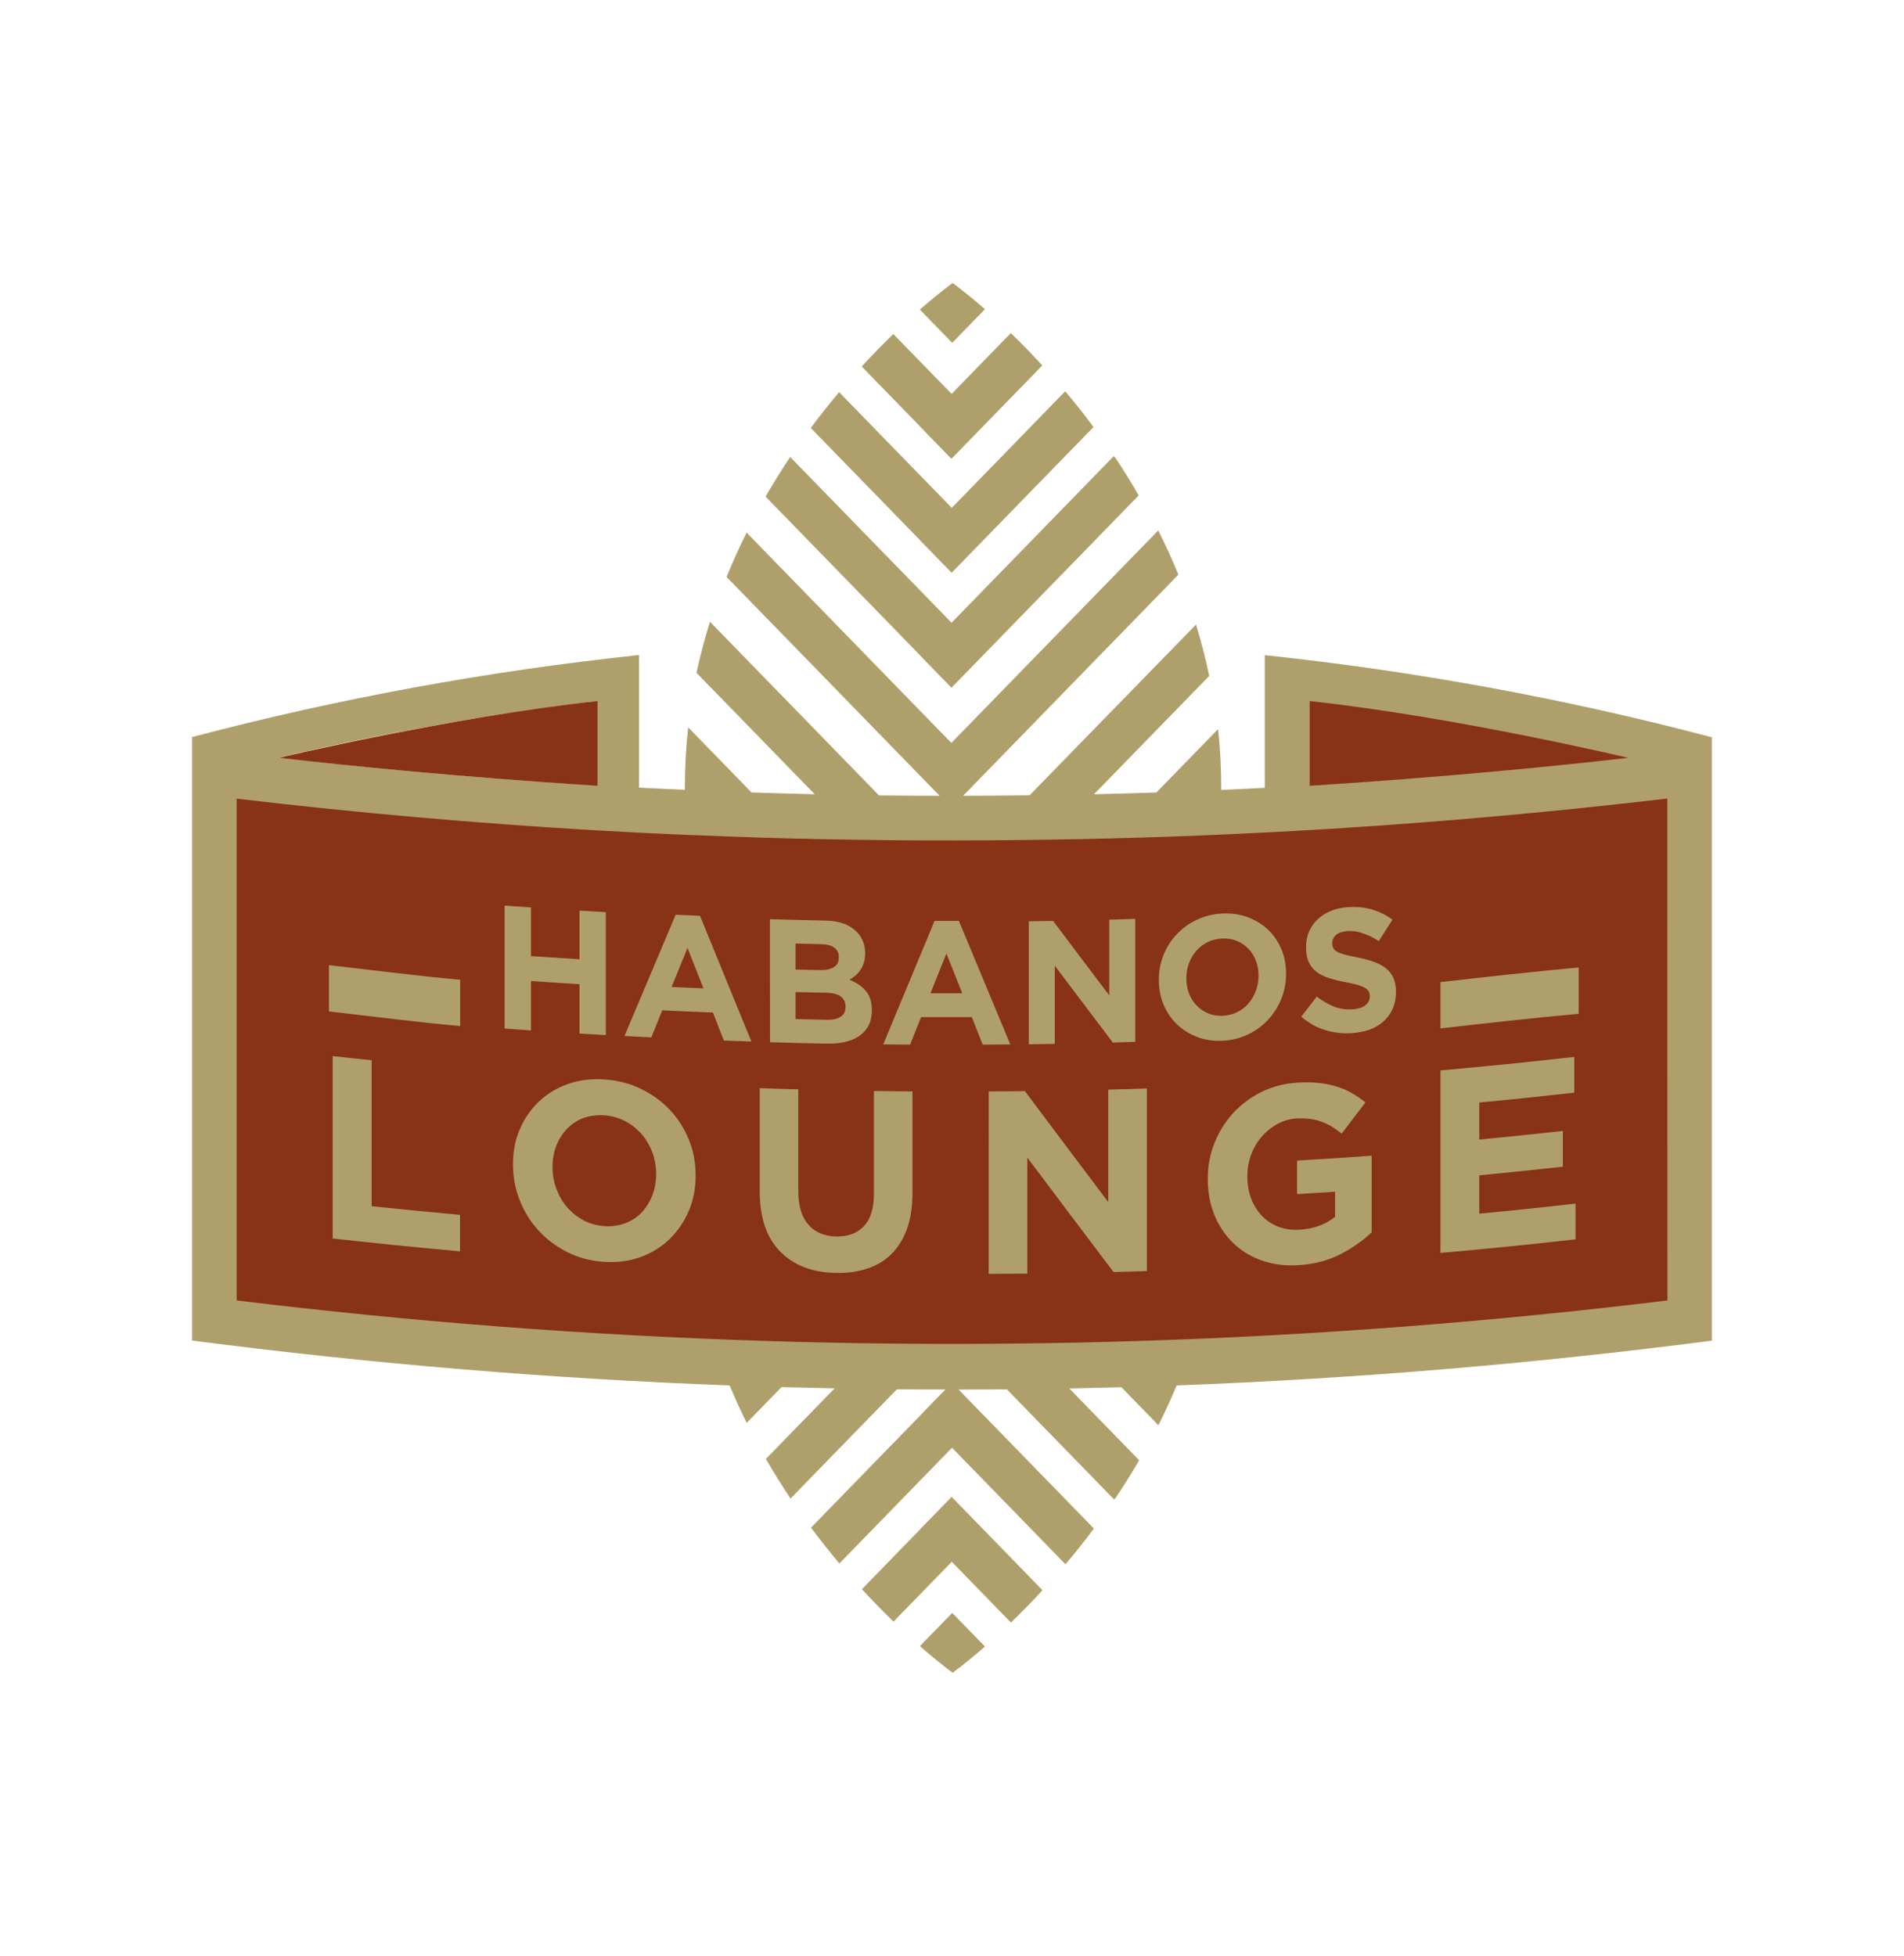 <?xml version="1.0" encoding="UTF-8"?> <svg xmlns="http://www.w3.org/2000/svg" width="74" height="76" viewBox="0 0 74 76" fill="none"> <path d="M65.072 50.559C46.43 52.977 27.568 52.977 8.926 50.559C8.926 42.751 8.926 38.67 8.926 30.863C27.576 33.072 46.356 33.155 65.072 30.863V50.559Z" fill="#883315"></path> <path d="M35.779 12.06L35.753 12.03C36.526 11.352 37.025 10.998 37.025 10.998C37.025 10.998 37.515 11.347 38.28 12.017L37.009 13.323L35.779 12.06ZM39.285 12.945L36.986 15.307L34.719 12.982C34.336 13.352 33.923 13.773 33.49 14.242L35.753 16.567L35.751 16.57L36.978 17.83L40.51 14.202C40.084 13.733 39.669 13.312 39.285 12.945ZM41.4 15.205L36.991 19.736L32.613 15.24C32.247 15.671 31.879 16.138 31.511 16.631L35.761 20.996L35.758 20.999L36.986 22.259L42.499 16.596C42.136 16.1 41.766 15.636 41.4 15.205ZM43.355 17.8L43.285 17.728L36.983 24.2L30.712 17.76C30.383 18.248 30.065 18.76 29.754 19.299L35.756 25.463L35.753 25.466L36.98 26.726L44.256 19.253C43.969 18.747 43.663 18.261 43.355 17.8ZM35.779 63.943L35.753 63.972C36.526 64.651 37.025 65.004 37.025 65.004C37.025 65.004 37.515 64.656 38.28 63.986L37.009 62.68L35.779 63.943ZM40.518 61.798L36.986 58.17L35.758 59.43L35.761 59.433L33.498 61.758C33.931 62.227 34.344 62.648 34.727 63.018L36.991 60.693L39.291 63.055C39.669 62.688 40.084 62.27 40.518 61.798ZM66.532 28.651C66.532 28.777 66.532 28.905 66.532 29.032C66.532 37.952 66.532 43.18 66.532 52.1C59.619 52.996 52.68 53.578 45.731 53.84C45.509 54.371 45.272 54.889 45.023 55.387L43.585 53.91C42.909 53.929 42.235 53.945 41.559 53.958L44.274 56.747C43.982 57.253 43.679 57.736 43.368 58.197L43.298 58.27L39.134 53.993C38.508 53.998 37.883 54.001 37.257 54.001L42.515 59.401C42.147 59.894 41.776 60.358 41.41 60.79L37.001 56.261L32.623 60.758C32.258 60.326 31.89 59.859 31.521 59.366L35.772 55.001L35.769 54.998L36.743 53.998C36.114 53.998 35.484 53.996 34.858 53.99L30.725 58.235C30.396 57.747 30.078 57.235 29.767 56.696L32.438 53.953C31.751 53.939 31.065 53.923 30.375 53.905L29.02 55.296C28.788 54.827 28.566 54.339 28.358 53.84C21.377 53.578 14.409 52.998 7.465 52.095C7.465 47.124 7.465 43.303 7.465 39.349C7.465 35.906 7.465 32.466 7.465 29.023C7.465 28.897 7.465 28.769 7.465 28.643C13.19 27.133 18.996 26.074 24.836 25.455V26.857V27.047V30.608C25.431 30.64 26.024 30.664 26.616 30.691V30.616C26.616 29.812 26.663 29.029 26.747 28.267L29.209 30.796C30.026 30.823 30.848 30.844 31.665 30.865L27.07 26.147C27.217 25.466 27.392 24.803 27.593 24.163L34.163 30.911C34.949 30.922 35.735 30.922 36.518 30.924L35.745 30.131L28.24 22.422C28.48 21.827 28.741 21.253 29.018 20.698L36.975 28.871L45.016 20.613C45.292 21.165 45.556 21.736 45.799 22.331L38.205 30.131L37.432 30.924C38.293 30.922 39.155 30.919 40.016 30.906L46.483 24.272C46.681 24.916 46.856 25.584 46.997 26.267L42.52 30.865C43.329 30.847 44.136 30.823 44.945 30.796L47.342 28.334C47.423 29.077 47.464 29.841 47.464 30.624V30.697C48.028 30.67 48.595 30.648 49.156 30.616V27.053V26.862V25.46C54.999 26.079 60.807 27.141 66.532 28.651ZM50.897 30.517C54.988 30.27 59.076 29.908 63.157 29.442C59.11 28.49 55.017 27.763 50.897 27.259V30.517ZM10.835 29.442C14.915 29.908 19.006 30.267 23.1 30.517V27.257C18.98 27.763 14.887 28.493 10.835 29.442ZM64.801 31.032C58.46 31.78 52.098 32.27 45.736 32.504C44.893 32.536 44.047 32.56 43.204 32.581C42.403 32.603 41.601 32.616 40.8 32.63C39.972 32.643 39.144 32.651 38.317 32.656C37.5 32.659 36.685 32.662 35.868 32.659C35.043 32.656 34.216 32.648 33.391 32.635C32.579 32.624 31.767 32.608 30.955 32.589C30.065 32.568 29.175 32.541 28.287 32.506C27.136 32.463 25.987 32.418 24.838 32.359C24.259 32.329 23.679 32.297 23.102 32.265C18.456 31.991 13.819 31.584 9.198 31.037C9.198 33.394 9.198 35.407 9.198 37.287C9.198 37.839 9.198 38.383 9.198 38.92C9.198 42.531 9.198 45.858 9.198 50.537C16.004 51.368 22.836 51.891 29.678 52.108C30.475 52.135 31.273 52.156 32.072 52.172C32.764 52.189 33.456 52.199 34.15 52.207C34.962 52.218 35.777 52.224 36.591 52.226C36.865 52.226 37.137 52.226 37.411 52.226C38.223 52.224 39.037 52.218 39.852 52.207C40.531 52.199 41.212 52.189 41.893 52.175C42.692 52.157 43.489 52.138 44.29 52.111C51.143 51.894 57.988 51.368 64.807 50.537C64.801 42.805 64.801 38.764 64.801 31.032Z" fill="#AFA06B"></path> <path d="M12.93 41.041C13.436 41.097 13.94 41.153 14.444 41.204C14.444 43.094 14.444 44.987 14.444 46.875C15.587 46.995 16.733 47.108 17.879 47.21C17.879 47.682 17.879 48.156 17.879 48.628C16.227 48.481 14.577 48.312 12.93 48.13C12.93 45.767 12.93 43.405 12.93 41.041Z" fill="#AFA06B"></path> <path d="M23.475 49.038C22.961 49.003 22.485 48.88 22.055 48.663C21.621 48.446 21.251 48.164 20.935 47.824C20.619 47.483 20.376 47.089 20.201 46.649C20.026 46.207 19.938 45.74 19.938 45.252C19.938 45.247 19.938 45.239 19.938 45.234C19.938 44.743 20.026 44.292 20.204 43.88C20.381 43.467 20.629 43.11 20.943 42.81C21.259 42.51 21.632 42.284 22.068 42.129C22.501 41.973 22.979 41.914 23.493 41.949C24.007 41.984 24.483 42.105 24.913 42.316C25.347 42.528 25.72 42.799 26.036 43.134C26.352 43.467 26.595 43.853 26.772 44.287C26.95 44.721 27.036 45.188 27.036 45.676C27.036 45.681 27.036 45.689 27.036 45.695C27.036 46.185 26.947 46.639 26.769 47.057C26.592 47.475 26.344 47.837 26.031 48.145C25.715 48.454 25.339 48.687 24.905 48.848C24.467 49.009 23.992 49.073 23.475 49.038ZM23.496 47.649C23.788 47.668 24.057 47.63 24.308 47.534C24.556 47.44 24.767 47.298 24.942 47.113C25.117 46.925 25.253 46.708 25.352 46.456C25.451 46.204 25.501 45.931 25.501 45.638C25.501 45.633 25.501 45.625 25.501 45.62C25.501 45.327 25.451 45.046 25.352 44.78C25.253 44.512 25.112 44.276 24.934 44.07C24.751 43.864 24.537 43.695 24.289 43.566C24.041 43.437 23.77 43.362 23.477 43.343C23.177 43.325 22.906 43.362 22.663 43.453C22.418 43.547 22.209 43.687 22.034 43.869C21.859 44.051 21.723 44.268 21.624 44.52C21.525 44.77 21.475 45.043 21.475 45.338C21.475 45.343 21.475 45.352 21.475 45.357C21.475 45.649 21.522 45.931 21.624 46.199C21.723 46.467 21.861 46.706 22.042 46.915C22.222 47.124 22.436 47.293 22.681 47.424C22.924 47.553 23.195 47.628 23.496 47.649Z" fill="#AFA06B"></path> <path d="M32.475 49.467C31.561 49.449 30.84 49.167 30.316 48.631C29.791 48.094 29.527 47.312 29.527 46.279C29.527 44.95 29.527 43.62 29.527 42.287C30.026 42.306 30.525 42.322 31.026 42.335C31.026 43.652 31.026 44.971 31.026 46.287C31.026 46.861 31.156 47.295 31.415 47.59C31.673 47.888 32.033 48.041 32.496 48.052C32.958 48.062 33.315 47.928 33.576 47.652C33.835 47.376 33.965 46.96 33.965 46.4C33.965 45.065 33.965 43.732 33.965 42.397C34.464 42.405 34.965 42.41 35.464 42.416C35.464 43.73 35.464 45.043 35.464 46.357C35.464 46.891 35.393 47.349 35.255 47.743C35.117 48.135 34.916 48.462 34.657 48.722C34.399 48.982 34.083 49.175 33.712 49.296C33.341 49.422 32.929 49.478 32.475 49.467Z" fill="#AFA06B"></path> <path d="M38.428 42.413C38.896 42.411 39.366 42.411 39.833 42.403C40.914 43.848 41.995 45.285 43.073 46.714C43.073 45.258 43.073 43.802 43.073 42.344C43.571 42.333 44.075 42.317 44.574 42.301C44.574 44.666 44.574 47.03 44.574 49.395C44.14 49.408 43.712 49.422 43.279 49.433C42.161 47.958 41.047 46.475 39.927 44.985C39.927 46.486 39.927 47.993 39.927 49.494C39.428 49.5 38.924 49.502 38.426 49.505C38.428 47.143 38.428 44.778 38.428 42.413Z" fill="#AFA06B"></path> <path d="M50.455 49.167C49.933 49.199 49.458 49.135 49.03 48.982C48.599 48.827 48.231 48.601 47.923 48.301C47.615 48.001 47.375 47.641 47.2 47.218C47.028 46.794 46.941 46.328 46.941 45.818C46.941 45.813 46.941 45.805 46.941 45.799C46.941 45.309 47.028 44.845 47.205 44.411C47.38 43.974 47.623 43.587 47.933 43.25C48.247 42.912 48.615 42.638 49.04 42.429C49.466 42.22 49.933 42.102 50.445 42.073C50.745 42.054 51.017 42.059 51.262 42.086C51.507 42.113 51.734 42.158 51.943 42.223C52.155 42.287 52.351 42.37 52.533 42.477C52.719 42.582 52.896 42.703 53.069 42.842C52.76 43.247 52.45 43.652 52.144 44.054C52.016 43.952 51.889 43.861 51.763 43.783C51.635 43.706 51.505 43.644 51.366 43.593C51.231 43.545 51.082 43.504 50.923 43.483C50.763 43.462 50.588 43.456 50.398 43.464C50.132 43.48 49.881 43.553 49.649 43.679C49.416 43.805 49.213 43.971 49.038 44.172C48.863 44.373 48.724 44.606 48.628 44.869C48.529 45.132 48.479 45.411 48.479 45.703C48.479 45.708 48.479 45.716 48.479 45.722C48.479 46.035 48.529 46.322 48.628 46.582C48.727 46.842 48.868 47.065 49.048 47.253C49.228 47.44 49.442 47.58 49.688 47.674C49.933 47.767 50.205 47.808 50.505 47.789C51.053 47.757 51.513 47.588 51.889 47.29C51.889 46.963 51.889 46.636 51.889 46.312C51.395 46.344 50.902 46.376 50.411 46.405C50.411 45.971 50.411 45.537 50.411 45.102C51.377 45.046 52.345 44.982 53.311 44.912C53.311 45.904 53.311 46.899 53.311 47.891C52.967 48.215 52.559 48.502 52.087 48.746C51.606 48.99 51.063 49.132 50.455 49.167Z" fill="#AFA06B"></path> <path d="M55.984 41.598C57.72 41.443 59.454 41.269 61.185 41.073C61.185 41.534 61.185 41.998 61.185 42.462C59.955 42.601 58.723 42.73 57.493 42.845C57.493 43.325 57.493 43.805 57.493 44.285C58.577 44.183 59.66 44.068 60.741 43.95C60.741 44.413 60.741 44.875 60.741 45.339C59.657 45.459 58.574 45.572 57.493 45.674C57.493 46.172 57.493 46.666 57.493 47.164C58.741 47.046 59.989 46.915 61.234 46.773C61.234 47.234 61.234 47.698 61.234 48.162C59.485 48.36 57.736 48.537 55.984 48.69C55.984 46.328 55.984 43.963 55.984 41.598Z" fill="#AFA06B"></path> <path d="M19.613 35.193C19.955 35.22 20.295 35.241 20.637 35.265C20.637 35.895 20.637 36.525 20.637 37.156C21.266 37.198 21.895 37.239 22.524 37.279C22.524 36.649 22.524 36.019 22.524 35.389C22.866 35.407 23.208 35.431 23.547 35.448C23.547 37.04 23.547 38.633 23.547 40.225C23.206 40.207 22.863 40.185 22.524 40.166C22.524 39.526 22.524 38.888 22.524 38.247C21.895 38.209 21.266 38.166 20.637 38.123C20.637 38.764 20.637 39.402 20.637 40.043C20.295 40.019 19.955 39.995 19.613 39.971C19.613 38.378 19.613 36.783 19.613 35.193Z" fill="#AFA06B"></path> <path d="M26.261 35.549C26.577 35.563 26.891 35.576 27.206 35.59C27.872 37.22 28.535 38.85 29.204 40.475C28.846 40.464 28.488 40.45 28.133 40.437C27.99 40.075 27.849 39.711 27.708 39.349C27.052 39.322 26.395 39.295 25.739 39.263C25.596 39.614 25.455 39.965 25.314 40.314C24.967 40.295 24.617 40.279 24.27 40.26C24.93 38.694 25.596 37.123 26.261 35.549ZM27.34 38.41C27.133 37.885 26.927 37.359 26.721 36.834C26.515 37.34 26.308 37.85 26.102 38.356C26.515 38.373 26.927 38.391 27.34 38.41Z" fill="#AFA06B"></path> <path d="M29.922 35.721C30.642 35.743 31.363 35.761 32.084 35.775C32.621 35.785 33.026 35.933 33.303 36.22C33.514 36.442 33.624 36.713 33.624 37.038C33.624 37.04 33.624 37.048 33.624 37.051C33.624 37.188 33.605 37.308 33.574 37.413C33.54 37.518 33.496 37.611 33.441 37.694C33.386 37.778 33.321 37.85 33.248 37.912C33.175 37.976 33.096 38.03 33.013 38.073C33.284 38.182 33.496 38.327 33.652 38.51C33.809 38.692 33.885 38.941 33.885 39.26C33.885 39.263 33.885 39.271 33.885 39.274C33.885 39.491 33.843 39.681 33.762 39.845C33.678 40.008 33.564 40.142 33.41 40.25C33.258 40.357 33.073 40.437 32.859 40.488C32.645 40.539 32.405 40.561 32.144 40.558C31.405 40.545 30.666 40.523 29.927 40.502C29.922 38.906 29.922 37.314 29.922 35.721ZM32.603 37.199C32.603 37.04 32.545 36.917 32.428 36.828C32.313 36.743 32.146 36.697 31.929 36.692C31.593 36.684 31.256 36.678 30.919 36.668C30.919 37.005 30.919 37.341 30.919 37.678C31.235 37.687 31.548 37.694 31.864 37.7C32.091 37.703 32.269 37.668 32.402 37.59C32.535 37.512 32.6 37.386 32.6 37.207C32.603 37.207 32.603 37.201 32.603 37.199ZM32.864 39.113C32.864 38.955 32.804 38.826 32.684 38.73C32.564 38.636 32.371 38.585 32.104 38.579C31.707 38.571 31.316 38.56 30.919 38.553C30.919 38.904 30.919 39.252 30.919 39.603C31.324 39.614 31.731 39.622 32.138 39.63C32.365 39.633 32.543 39.596 32.671 39.512C32.801 39.432 32.864 39.3 32.864 39.124C32.864 39.124 32.864 39.115 32.864 39.113Z" fill="#AFA06B"></path> <path d="M36.323 35.788C36.639 35.788 36.952 35.788 37.268 35.788C37.933 37.391 38.599 38.992 39.265 40.587C38.907 40.59 38.55 40.593 38.194 40.595C38.051 40.239 37.91 39.882 37.769 39.526C37.114 39.528 36.456 39.528 35.798 39.526C35.654 39.882 35.513 40.239 35.372 40.595C35.025 40.593 34.675 40.59 34.328 40.585C34.991 38.989 35.657 37.391 36.323 35.788ZM37.401 38.601C37.195 38.086 36.988 37.568 36.782 37.054C36.576 37.568 36.37 38.086 36.163 38.601C36.576 38.601 36.988 38.601 37.401 38.601Z" fill="#AFA06B"></path> <path d="M39.984 35.802C40.3 35.799 40.614 35.794 40.929 35.788C41.658 36.756 42.383 37.721 43.112 38.681C43.112 37.7 43.112 36.721 43.112 35.74C43.449 35.732 43.785 35.721 44.122 35.71C44.122 37.303 44.122 38.896 44.122 40.488C43.83 40.496 43.54 40.507 43.25 40.515C42.498 39.523 41.746 38.526 40.995 37.528C40.995 38.542 40.995 39.553 40.995 40.566C40.658 40.571 40.321 40.577 39.984 40.582C39.984 38.987 39.984 37.397 39.984 35.802Z" fill="#AFA06B"></path> <path d="M47.504 40.446C47.143 40.462 46.814 40.411 46.514 40.293C46.214 40.175 45.953 40.011 45.733 39.797C45.514 39.585 45.344 39.33 45.222 39.038C45.099 38.746 45.039 38.427 45.039 38.083C45.039 38.081 45.039 38.073 45.039 38.07C45.039 37.73 45.102 37.408 45.224 37.105C45.347 36.802 45.519 36.534 45.739 36.303C45.958 36.07 46.219 35.882 46.525 35.74C46.827 35.598 47.159 35.517 47.519 35.501C47.879 35.485 48.208 35.536 48.508 35.649C48.809 35.764 49.07 35.928 49.289 36.134C49.508 36.343 49.678 36.595 49.801 36.885C49.923 37.175 49.983 37.493 49.983 37.834C49.983 37.837 49.983 37.845 49.983 37.847C49.983 38.188 49.921 38.512 49.798 38.818C49.675 39.124 49.503 39.392 49.284 39.63C49.065 39.866 48.803 40.059 48.498 40.204C48.193 40.349 47.864 40.427 47.504 40.446ZM47.519 39.475C47.723 39.464 47.911 39.419 48.086 39.333C48.261 39.247 48.407 39.132 48.527 38.99C48.65 38.847 48.743 38.684 48.811 38.502C48.882 38.319 48.913 38.126 48.913 37.92C48.913 37.917 48.913 37.909 48.913 37.906C48.913 37.703 48.879 37.51 48.811 37.333C48.741 37.153 48.644 37 48.519 36.869C48.394 36.737 48.242 36.636 48.07 36.566C47.895 36.493 47.71 36.464 47.504 36.472C47.295 36.483 47.107 36.528 46.934 36.611C46.765 36.697 46.618 36.81 46.496 36.949C46.373 37.089 46.276 37.252 46.211 37.434C46.141 37.617 46.109 37.81 46.109 38.016C46.109 38.019 46.109 38.027 46.109 38.03C46.109 38.233 46.143 38.427 46.211 38.606C46.282 38.786 46.378 38.941 46.504 39.073C46.629 39.204 46.778 39.306 46.95 39.378C47.117 39.451 47.31 39.483 47.519 39.475Z" fill="#AFA06B"></path> <path d="M52.548 40.15C52.193 40.174 51.846 40.134 51.504 40.03C51.162 39.928 50.854 39.751 50.574 39.51C50.775 39.249 50.979 38.989 51.177 38.729C51.389 38.893 51.608 39.022 51.833 39.113C52.057 39.204 52.302 39.239 52.569 39.223C52.78 39.209 52.947 39.158 53.062 39.07C53.18 38.981 53.237 38.869 53.237 38.727C53.237 38.724 53.237 38.716 53.237 38.713C53.237 38.646 53.227 38.587 53.2 38.534C53.174 38.483 53.13 38.437 53.062 38.397C52.992 38.354 52.898 38.316 52.778 38.279C52.655 38.241 52.498 38.204 52.302 38.169C52.068 38.126 51.853 38.072 51.663 38.013C51.472 37.952 51.31 37.874 51.177 37.775C51.044 37.676 50.942 37.55 50.869 37.394C50.796 37.239 50.76 37.043 50.76 36.807C50.76 36.804 50.76 36.796 50.76 36.794C50.76 36.576 50.801 36.375 50.88 36.196C50.958 36.016 51.07 35.858 51.216 35.721C51.363 35.584 51.532 35.477 51.731 35.397C51.929 35.316 52.148 35.268 52.389 35.252C52.731 35.23 53.044 35.26 53.328 35.346C53.613 35.431 53.877 35.563 54.117 35.74C53.939 36.019 53.762 36.292 53.587 36.571C53.378 36.44 53.177 36.338 52.976 36.271C52.778 36.198 52.577 36.172 52.378 36.182C52.18 36.196 52.028 36.247 51.929 36.33C51.83 36.416 51.78 36.517 51.78 36.638C51.78 36.641 51.78 36.649 51.78 36.651C51.78 36.729 51.793 36.794 51.822 36.85C51.851 36.906 51.903 36.952 51.979 36.992C52.054 37.035 52.156 37.07 52.287 37.102C52.417 37.134 52.582 37.172 52.783 37.212C53.018 37.26 53.227 37.316 53.409 37.383C53.592 37.45 53.749 37.533 53.874 37.638C53.999 37.74 54.096 37.863 54.159 38.011C54.221 38.156 54.255 38.335 54.255 38.542C54.255 38.544 54.255 38.552 54.255 38.555C54.255 38.791 54.213 39.005 54.13 39.196C54.044 39.386 53.929 39.55 53.777 39.687C53.626 39.823 53.449 39.931 53.24 40.011C53.031 40.083 52.801 40.132 52.548 40.15Z" fill="#AFA06B"></path> <path d="M17.884 39.874C16.187 39.721 14.482 39.499 12.785 39.306C12.785 38.708 12.785 38.107 12.785 37.507C14.479 37.7 16.187 37.922 17.884 38.075C17.884 38.676 17.884 39.276 17.884 39.874Z" fill="#AFA06B"></path> <path d="M61.357 37.598C59.66 37.751 57.679 37.973 55.984 38.166C55.984 38.764 55.984 39.364 55.984 39.965C57.679 39.772 59.66 39.55 61.357 39.397C61.357 38.796 61.357 38.198 61.357 37.598Z" fill="#AFA06B"></path> <path d="M10.836 29.45C10.836 29.45 17.472 27.871 23.223 27.243V30.536C23.226 30.533 17.36 30.198 10.836 29.45Z" fill="#883315"></path> <path d="M63.282 29.45C63.282 29.45 56.646 27.871 50.895 27.243V30.536C50.897 30.533 56.761 30.198 63.282 29.45Z" fill="#883315"></path> </svg> 